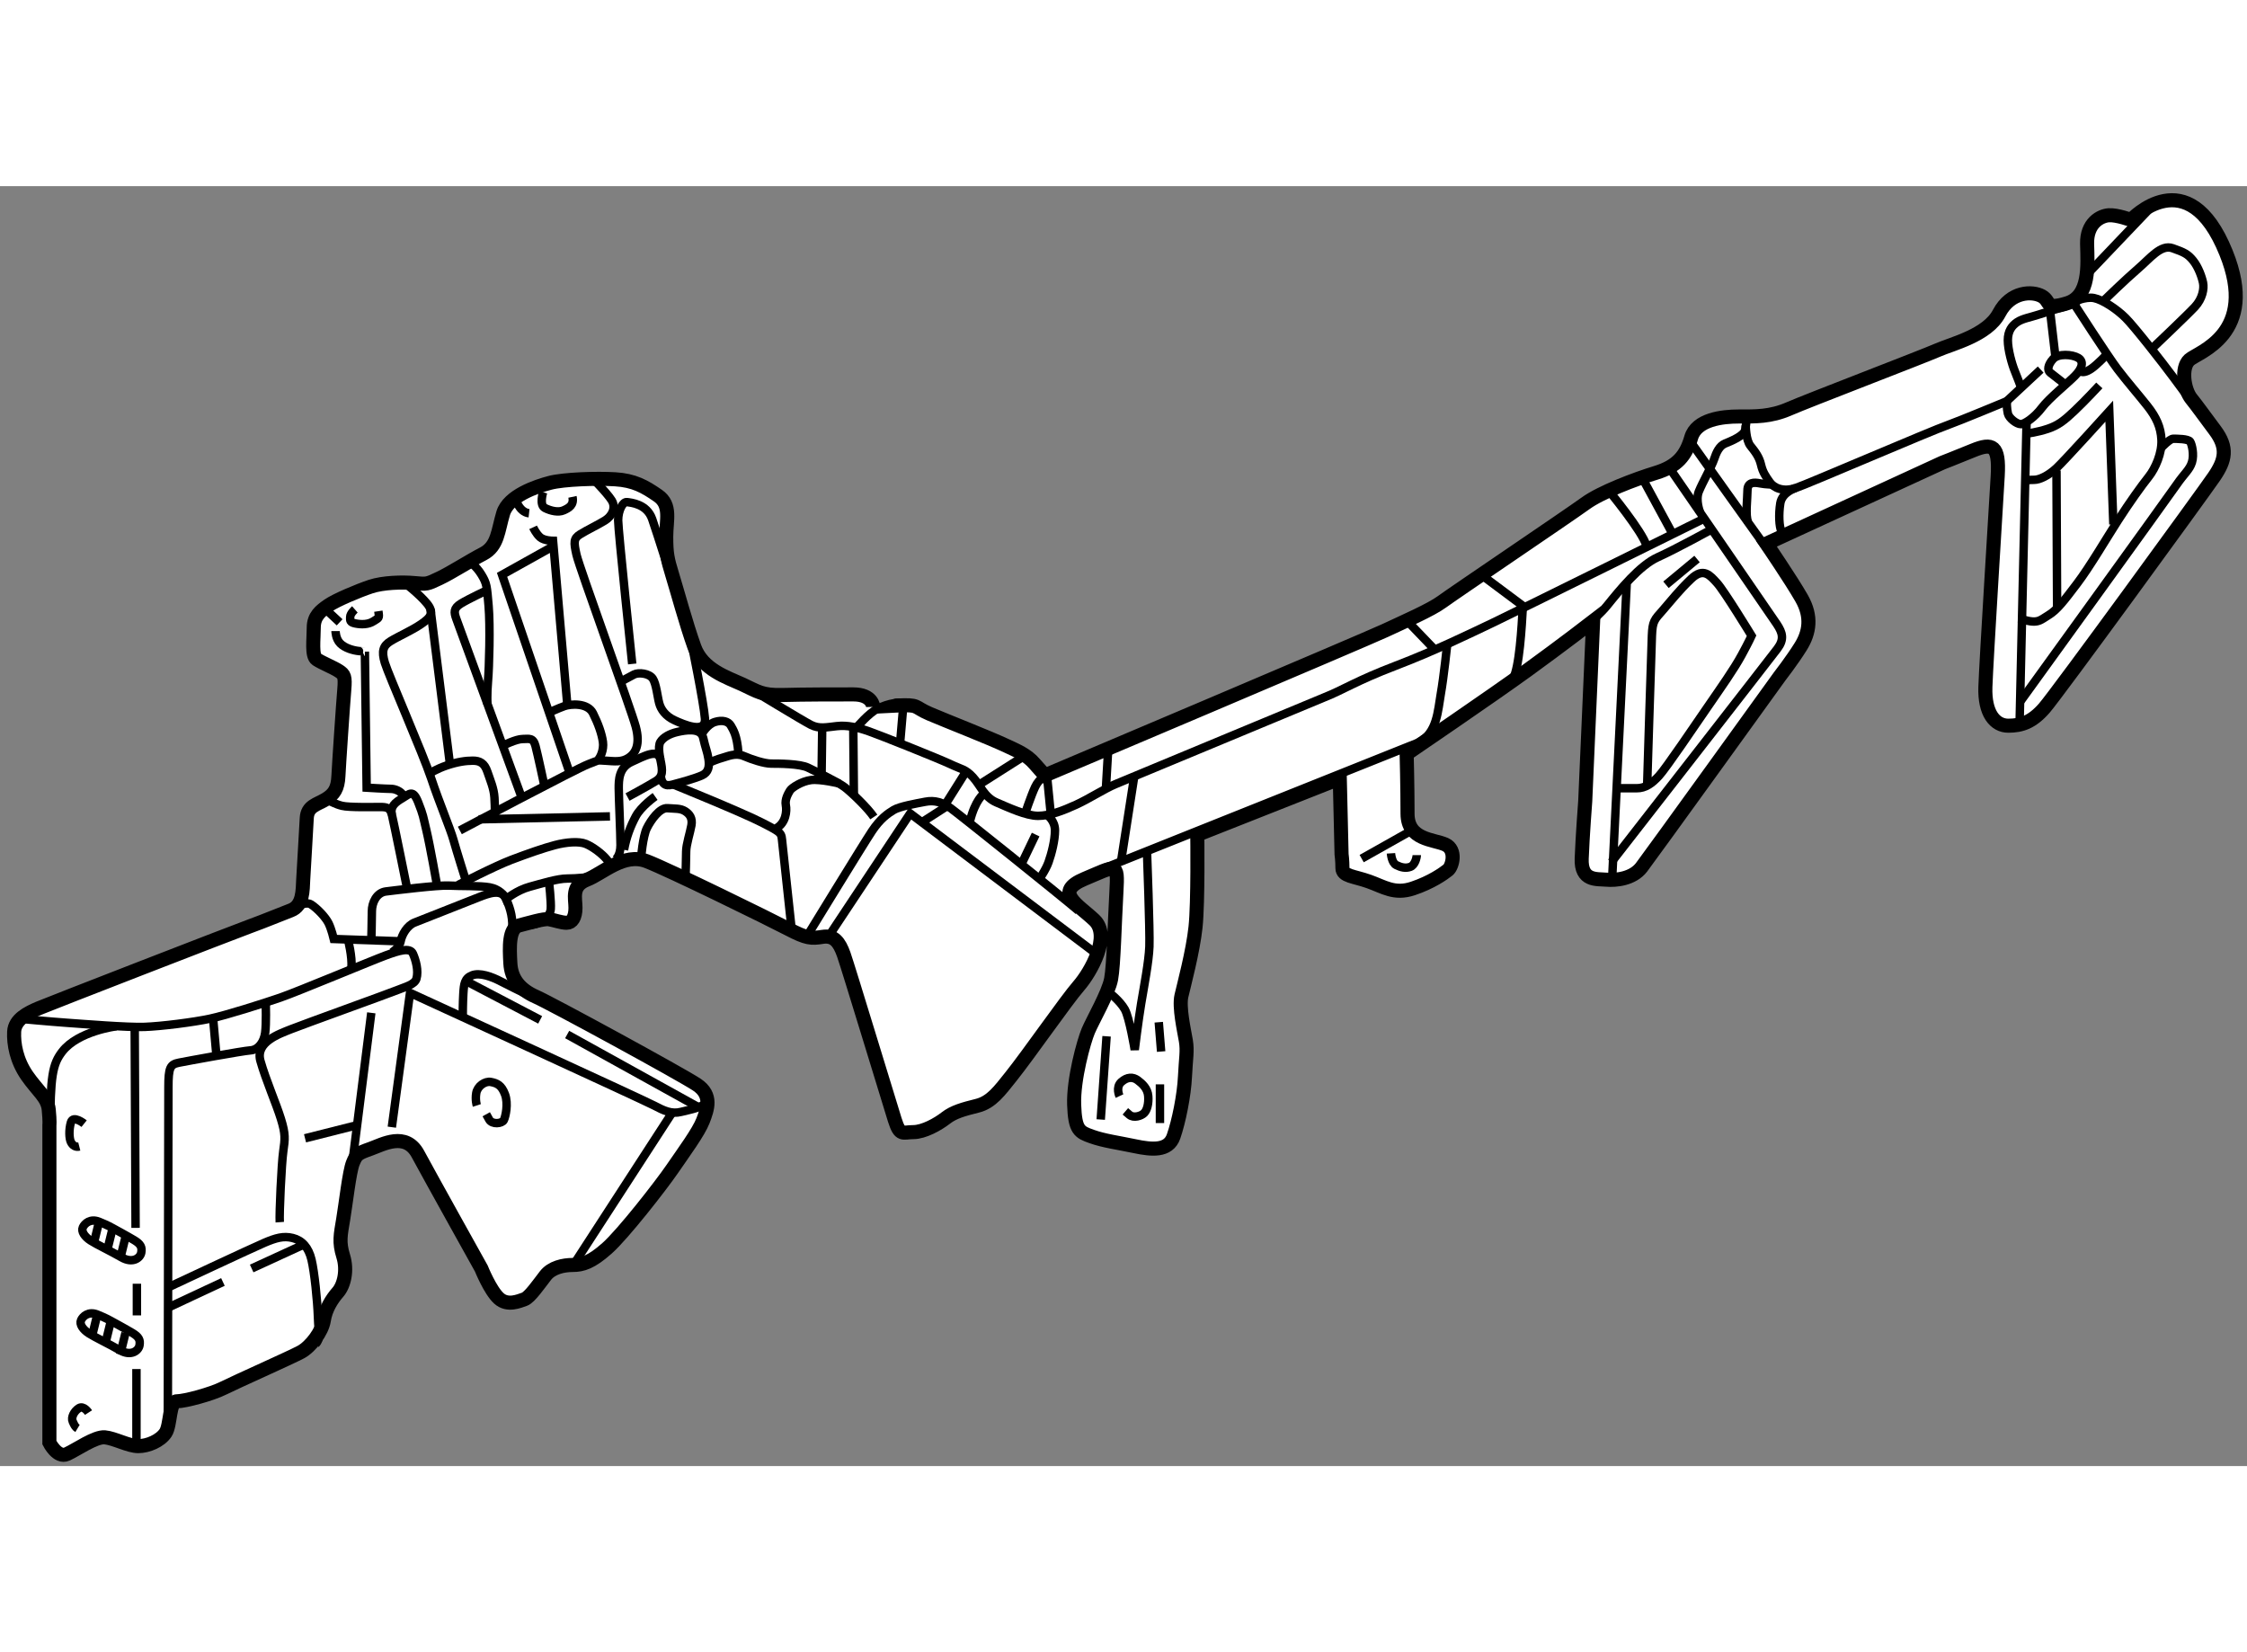 <?xml version="1.0" encoding="utf-8"?>
<!-- Generator: Adobe Illustrator 15.1.0, SVG Export Plug-In . SVG Version: 6.00 Build 0)  -->
<!DOCTYPE svg PUBLIC "-//W3C//DTD SVG 1.1//EN" "http://www.w3.org/Graphics/SVG/1.1/DTD/svg11.dtd">
<svg version="1.1" xmlns="http://www.w3.org/2000/svg" xmlns:xlink="http://www.w3.org/1999/xlink" x="0px" y="0px" width="244.8px"
	 height="180px" viewBox="8.597 32.816 79.836 45.475" enable-background="new 0 0 244.8 180" xml:space="preserve">
	
<rect x="8.597" y="32.816" width="79.836" height="45.475" fill="#808080" stroke="none"/>
	
<g><path fill="#FFFFFF" stroke="#000000" stroke-width="0.5" d="M10.352,66.177v11.281c0,0,0.281,0.563,0.625,0.406
				s1-0.625,1.344-0.594s0.844,0.313,1.188,0.313s0.781-0.188,0.969-0.469s0.125-1.125,0.406-1.125s1.219-0.25,1.656-0.469
				s2.406-1.094,2.75-1.281s0.75-0.719,0.813-1.125s0.281-0.75,0.5-1s0.344-0.781,0.188-1.281s-0.094-0.75,0-1.313
				s0.219-1.688,0.344-2s0.188-0.344,0.625-0.5s1.25-0.625,1.688,0.188s2.25,4.063,2.25,4.063s0.313,0.781,0.625,1.063
				s0.719,0.094,0.906,0.031s0.531-0.563,0.75-0.844s0.625-0.375,0.969-0.375s0.656-0.094,1.219-0.594s1.906-2.219,2.313-2.813
				s0.938-1.313,1.094-1.719s0.344-0.906-0.219-1.281s-5.156-2.875-5.719-3.125s-0.875-0.625-0.906-1.188s-0.063-1.25,0.313-1.344
				s0.875-0.25,1.063-0.219s0.438,0.125,0.625,0.125s0.313-0.188,0.313-0.531s-0.156-0.781,0.406-1s1.313-0.969,2.125-0.656
				s4.375,2.063,5.031,2.406s0.813,0.344,1.219,0.281s0.594,0.188,0.75,0.625s1.625,5.281,1.813,5.875s0.281,0.438,0.656,0.438
				s0.875-0.281,1.156-0.5s0.625-0.313,1.125-0.438s0.792-0.537,1.188-1.031c0.625-0.781,1.969-2.719,2.406-3.219
				s1.156-1.781,0.563-2.344s-1.469-1-0.344-1.469s1.188-0.625,1.125,0.469s-0.094,2.594-0.188,3.094s-0.656,1.469-0.813,1.844
				s-0.531,1.719-0.5,2.625s0.188,0.969,0.625,1.125s0.938,0.219,1.531,0.344s1.188,0.188,1.375-0.344s0.375-1.469,0.406-2.125
				s0.094-0.906,0.031-1.281s-0.25-1.188-0.156-1.594s0.406-1.563,0.5-2.438s0.063-3.281,0.063-3.281l5.063-2l0.063,2.688
				c0,0,0.031,0.219,0.031,0.5s0.406,0.281,0.938,0.469s0.906,0.469,1.563,0.25s1.094-0.531,1.25-0.656s0.313-0.719-0.094-0.906
				s-1.344-0.156-1.344-1.094s-0.031-2.125-0.031-2.125s3.031-2.063,4.281-2.969s2.344-1.75,2.344-1.75l-0.281,6.406
				c0,0-0.094,1.219-0.125,2.031s0.531,0.719,0.875,0.75s0.938-0.031,1.25-0.438s4.906-6.781,4.906-6.781s0.438-0.563,0.75-1.063
				s0.406-1.063,0.031-1.719s-1.25-1.938-1.25-1.938l6.25-2.875c0,0,0.406-0.156,1.094-0.438s0.938-0.188,0.875,0.906
				s-0.406,6.563-0.438,7.5s0.344,1.375,0.813,1.375s0.844-0.125,1.281-0.625s5.625-7.625,6.031-8.219s0.5-1.031,0.031-1.656
				s-0.594-0.813-0.844-1.125s-0.375-1.094-0.063-1.375s2.47-0.912,1.303-3.802c-1.354-3.354-3.375-1.167-3.375-1.167
				s-0.5-0.187-0.792-0.167s-0.79,0.271-0.771,1.021c0.021,0.771,0.104,1.855-0.709,2.105s-0.562-0.063-0.896-0.25
				s-1.105-0.188-1.521,0.604s-1.666,1.083-2.188,1.313c-0.521,0.229-4.604,1.792-5.271,2.083S70.956,41,70.373,41
				s-1.5,0.104-1.688,0.75s-0.5,1.021-1.25,1.25s-1.957,0.69-2.5,1.083c-0.604,0.438-4.708,3.208-5.104,3.5s-1.354,0.708-2.021,1.021
				S45.727,53.75,45.727,53.75s-0.104-0.104-0.375-0.417s-0.616-0.455-0.979-0.625c-0.667-0.313-2.167-0.896-2.75-1.146
				s-0.334-0.333-1.167-0.292s-0.833,0.042-0.833,0.042s-0.021-0.438-0.708-0.438s-1.75,0-2.5,0.021s-0.896-0.125-1.438-0.375
				S33.56,50,33.268,49.188s-0.625-2.042-0.792-2.583s-0.208-0.75-0.208-1.333s0.188-1.125-0.292-1.458s-0.854-0.542-1.521-0.583
				s-1.833,0-2.313,0.125s-1.479,0.458-1.667,1.083s-0.188,1.167-0.708,1.438s-1.125,0.667-1.563,0.875s-0.438,0.208-0.875,0.167
				s-1.125-0.021-1.563,0.125s-1.229,0.479-1.5,0.667s-0.521,0.375-0.521,0.792s-0.083,1,0.104,1.125s0.604,0.292,0.792,0.417
				s0.229,0.188,0.188,0.667s-0.187,2.625-0.208,3.063s-0.146,0.646-0.458,0.833s-0.646,0.229-0.667,0.667s-0.104,1.771-0.125,2.167
				s0,0.937-0.438,1.104s-0.875,0.354-1.5,0.583s-7.063,2.729-7.458,2.896s-0.854,0.396-0.875,0.833s0.083,1.021,0.458,1.563
				s0.729,0.771,0.771,1.208S10.352,66.177,10.352,66.177z"></path><path fill="none" stroke="#000000" stroke-width="0.3" d="M9.268,62.396c0,0,1.104,0.104,1.708,0.146s2.146,0.167,2.75,0.146
				s1.75-0.167,2.333-0.292s1.896-0.542,2.5-0.75s3.292-1.333,3.75-1.5s0.854-0.292,0.958-0.063s0.209,0.613,0.125,0.896
				c-0.063,0.208-0.417,0.292-0.667,0.396s-3.375,1.229-3.792,1.396s-1.271,0.458-1.083,1.125s0.562,1.521,0.729,2.063
				s0.146,0.708,0.083,1.146s-0.146,2.229-0.125,2.521"></path><path fill="none" stroke="#000000" stroke-width="0.3" d="M12.727,62.667c0,0-1.354,0.167-1.917,0.896
				c-0.346,0.449-0.427,0.865-0.427,2.781"></path><path fill="none" stroke="#000000" stroke-width="0.3" d="M11.586,66.125c0,0-0.391-0.313-0.469-0.047s-0.063,0.578,0,0.703
				s0.172,0.188,0.297,0.156"></path><path fill="none" stroke="#000000" stroke-width="0.3" d="M12.586,69.828c0,0,0.547,0.297,0.781,0.438s0.281,0.25,0.25,0.438
				s-0.297,0.406-0.703,0.172s-0.875-0.453-1.094-0.594s-0.344-0.328-0.281-0.469s0.266-0.328,0.578-0.203
				S12.586,69.828,12.586,69.828z"></path><line fill="none" stroke="#000000" stroke-width="0.3" x1="12.117" y1="69.609" x2="11.93" y2="70.375"></line><line fill="none" stroke="#000000" stroke-width="0.3" x1="12.602" y1="69.828" x2="12.414" y2="70.594"></line><line fill="none" stroke="#000000" stroke-width="0.3" x1="13.086" y1="70.031" x2="12.898" y2="70.797"></line><path fill="none" stroke="#000000" stroke-width="0.3" d="M12.523,73.125c0,0,0.547,0.297,0.781,0.438s0.281,0.25,0.25,0.438
				s-0.297,0.406-0.703,0.172s-0.875-0.453-1.094-0.594s-0.344-0.328-0.281-0.469s0.266-0.328,0.578-0.203
				S12.523,73.125,12.523,73.125z"></path><line fill="none" stroke="#000000" stroke-width="0.3" x1="12.055" y1="72.906" x2="11.867" y2="73.672"></line><line fill="none" stroke="#000000" stroke-width="0.3" x1="12.539" y1="73.125" x2="12.352" y2="73.891"></line><line fill="none" stroke="#000000" stroke-width="0.3" x1="13.055" y1="73.563" x2="12.867" y2="74.328"></line><path fill="none" stroke="#000000" stroke-width="0.3" d="M11.742,76.391c0,0-0.172-0.266-0.344-0.156s-0.281,0.328-0.219,0.469
				s0.094,0.203,0.172,0.25"></path><line fill="none" stroke="#000000" stroke-width="0.3" x1="13.383" y1="62.703" x2="13.414" y2="69.828"></line><line fill="none" stroke="#000000" stroke-width="0.3" x1="13.461" y1="71.813" x2="13.461" y2="72.938"></line><line fill="none" stroke="#000000" stroke-width="0.3" x1="13.445" y1="74.844" x2="13.445" y2="77.438"></line><path fill="none" stroke="#000000" stroke-width="0.3" d="M14.56,76.792c0,0,0.021-11.25,0.021-11.958s0.063-0.813,0.375-0.875
				s2.25-0.417,2.542-0.438s0.479-0.313,0.521-0.625s0.021-1.042,0.021-1.042"></path><line fill="none" stroke="#000000" stroke-width="0.3" x1="16.164" y1="62.333" x2="16.289" y2="63.729"></line><path fill="none" stroke="#000000" stroke-width="0.3" d="M14.581,71.938c0,0,3.021-1.416,3.417-1.583s0.667-0.25,1-0.167
				s0.563,0.333,0.667,0.771s0.208,1.437,0.229,2.042s0.104,0.75-0.083,0.958"></path><line fill="none" stroke="#000000" stroke-width="0.3" x1="14.602" y1="72.646" x2="16.518" y2="71.75"></line><line fill="none" stroke="#000000" stroke-width="0.3" x1="17.539" y1="71.271" x2="19.352" y2="70.438"></line><line fill="none" stroke="#000000" stroke-width="0.3" x1="21.789" y1="62.188" x2="20.998" y2="68.458"></line><line fill="none" stroke="#000000" stroke-width="0.3" x1="19.435" y1="66.646" x2="21.248" y2="66.188"></line><path fill="none" stroke="#000000" stroke-width="0.3" d="M22.519,66.25l0.646-4.771c0,0,8.313,3.813,8.667,4
				s0.625,0.313,0.958,0.229s0.854-0.167,0.917-0.396"></path><line fill="none" stroke="#000000" stroke-width="0.3" x1="32.456" y1="65.771" x2="28.956" y2="71.167"></line><path fill="none" stroke="#000000" stroke-width="0.3" d="M25.539,65.479c0,0-0.062-0.188-0.021-0.438s0.312-0.437,0.521-0.396
				s0.375,0.104,0.5,0.438S26.56,65.875,26.498,66s-0.417,0.167-0.521-0.021s-0.104-0.188-0.104-0.188"></path><path fill="none" stroke="#000000" stroke-width="0.3" d="M25.039,62.292c0,0,0-0.458,0.021-0.792s0.042-0.542,0.313-0.646
				s0.687,0.042,1.042,0.229s1.813,0.896,1.813,0.896"></path><line fill="none" stroke="#000000" stroke-width="0.3" x1="25.123" y1="61.042" x2="27.789" y2="62.438"></line><line fill="none" stroke="#000000" stroke-width="0.3" x1="28.748" y1="62.958" x2="33.414" y2="65.542"></line><path fill="none" stroke="#000000" stroke-width="0.3" d="M22.519,60.042c0,0,0.271-0.166,0.313-0.396s0.229-0.563,0.5-0.667
				s1.896-0.75,2.271-0.896s0.813-0.313,0.979,0.063s0.25,0.708,0.208,1.167s-0.063,0.667-0.063,0.854"></path><path fill="none" stroke="#000000" stroke-width="0.3" d="M18.873,58.563c0,0,0.542-0.375,0.771-0.229s0.521,0.458,0.625,0.667
				s0.188,0.563,0.188,0.563l2.375,0.083"></path><path fill="none" stroke="#000000" stroke-width="0.3" d="M20.956,59.563c0,0,0.167,0.646,0.125,1.021"></path><path fill="none" stroke="#000000" stroke-width="0.3" d="M21.789,59.625c0,0,0.021-0.729,0.021-1.042s0.167-0.667,0.5-0.708
				s1.854-0.229,2.229-0.208s1.125,0,1.458,0.063s0.521,0.271,0.583,0.417c0,0,0.375-0.313,0.833-0.438s1-0.292,1.333-0.292
				s0.875-0.042,1.104-0.125"></path><path fill="none" stroke="#000000" stroke-width="0.3" d="M24.873,57.646c0,0,1.292-0.667,1.896-0.896s1.146-0.416,1.542-0.521
				s0.854-0.146,1.104-0.042s0.583,0.354,0.75,0.563s0.208,0.313,0.208,0.313"></path><path fill="none" stroke="#000000" stroke-width="0.3" d="M28.102,57.521c0,0,0.083,0.729,0.063,0.979s-0.292,0.458-0.5,0.521
				s-0.583,0.083-0.813,0.083"></path><line fill="none" stroke="#000000" stroke-width="0.3" x1="20.081" y1="47.771" x2="20.664" y2="48.313"></line><path fill="none" stroke="#000000" stroke-width="0.3" d="M20.519,48.625c0,0,0,0.271,0.167,0.438s0.458,0.25,0.667,0.271
				s0.208,0.021,0.208,0.021l0.063,4.833c0,0,0.687,0.042,0.854,0.042s0.334,0.083,0.417,0.188s0.083,0.104,0.083,0.104"></path><path fill="none" stroke="#000000" stroke-width="0.3" d="M19.644,54.833c0,0,0.375-0.271,0.563-0.208s0.292,0.146,0.542,0.208
				s1.125,0.042,1.354,0.042s0.354,0.021,0.417,0.271s0.542,2.625,0.542,2.625"></path><path fill="none" stroke="#000000" stroke-width="0.3" d="M24.123,57.646c0,0-0.25-1.417-0.375-1.938s-0.104-0.521-0.292-1
				s-0.313-0.292-0.563-0.146s-0.438,0.292-0.375,0.583"></path><path fill="none" stroke="#000000" stroke-width="0.3" d="M21.206,47.854c0,0-0.167,0.146-0.167,0.271s-0.021,0.188,0.188,0.229
				s0.458,0.042,0.646-0.083s0.208-0.083,0.167-0.354"></path><path fill="none" stroke="#000000" stroke-width="0.3" d="M22.956,46.896c0,0,0.542,0.417,0.813,0.75s0.125,0.5-0.208,0.729
				s-0.813,0.438-1.083,0.604s-0.333,0.354-0.208,0.771s1.354,3.229,1.646,4.104s0.688,1.813,0.792,2.188s0.438,1.438,0.438,1.438"></path><line fill="none" stroke="#000000" stroke-width="0.3" x1="23.894" y1="47.854" x2="24.581" y2="53.333"></line><path fill="none" stroke="#000000" stroke-width="0.3" d="M23.852,53.688c0,0,0.25-0.167,0.625-0.292s0.667-0.167,0.917-0.167
				s0.416,0.083,0.521,0.396s0.229,0.584,0.25,0.917s0.021,0.771,0.021,0.771"></path><path fill="none" stroke="#000000" stroke-width="0.3" d="M24.935,55.708c0,0,4.167-2.208,4.563-2.354s0.271-0.146,0.604-0.125
				s0.583,0.062,0.833-0.104s0.417-0.479,0.25-1.104s-2-5.646-2.104-6.104s-0.104-0.584,0.125-0.729s0.666-0.354,0.896-0.5
				s0.396-0.437,0.229-0.708s-0.792-0.896-0.792-0.896"></path><line fill="none" stroke="#000000" stroke-width="0.3" x1="25.602" y1="55.313" x2="30.269" y2="55.208"></line><path fill="none" stroke="#000000" stroke-width="0.3" d="M25.269,46.146c0,0,0.25,0.167,0.438,0.479s0.188,0.396,0.25,1.104
				s0.021,2.188-0.021,2.667s-0.021,0.833-0.021,0.833"></path><path fill="none" stroke="#000000" stroke-width="0.3" d="M25.914,47.167c0,0-0.667,0.313-0.938,0.479s-0.25,0.312-0.167,0.542
				s2.333,6.375,2.333,6.375"></path><path fill="none" stroke="#000000" stroke-width="0.3" d="M26.477,52.688c0,0,0.458-0.229,0.688-0.229s0.375-0.063,0.458,0.25
				s0.313,1.396,0.313,1.396"></path><polyline fill="none" stroke="#000000" stroke-width="0.3" points="28.227,45.625 26.435,46.625 28.831,53.646 		"></polyline><path fill="none" stroke="#000000" stroke-width="0.3" d="M27.539,44.938c0,0,0.104,0.229,0.25,0.354s0.458,0.125,0.458,0.125
				l0.5,5.75"></path><path fill="none" stroke="#000000" stroke-width="0.3" d="M28.102,51.521c0,0,0.313-0.146,0.542-0.229s0.833-0.125,1.021,0.25
				s0.313,0.729,0.354,1.021s-0.104,0.583-0.188,0.646"></path><path fill="none" stroke="#000000" stroke-width="0.3" d="M26.894,43.875c0,0,0.125,0.521,0.5,0.563"></path><path fill="none" stroke="#000000" stroke-width="0.3" d="M27.894,43.688c0,0-0.146,0.458,0.063,0.563s0.479,0.167,0.667,0.083
				s0.375-0.187,0.313-0.479"></path><path fill="none" stroke="#000000" stroke-width="0.3" d="M31.06,49.792c0,0-0.5-4.75-0.5-5.104s0.167-0.666,0.313-0.646
				s0.708,0.063,0.896,0.604s0.75,2.333,0.75,2.333"></path><path fill="none" stroke="#000000" stroke-width="0.3" d="M30.623,50.438c0,0,0.333-0.187,0.5-0.271s0.542-0.042,0.667,0.146
				s0.167,0.646,0.229,0.875s0.229,0.459,0.542,0.604s1.125,0.5,1.083-0.063s-0.5-2.792-0.5-2.792"></path><path fill="none" stroke="#000000" stroke-width="0.3" d="M30.456,56.75c0,0,0.188-0.125,0.188-0.521s-0.063-1.729-0.063-2.021
				s0-0.729,0.458-0.938s0.938-0.479,1.021-0.083s0.104,0.604-0.167,0.771s-1,0.563-1,0.563"></path><path fill="none" stroke="#000000" stroke-width="0.3" d="M32.06,53.188c0,0-0.104-0.458,0-0.625s0.333-0.292,0.604-0.354
				s0.834-0.167,0.917,0.208s0.146,0.479,0.188,0.75s0,0.479-0.229,0.583s-0.75,0.25-0.917,0.292s-0.479,0.187-0.542-0.229"></path><path fill="none" stroke="#000000" stroke-width="0.3" d="M31.873,54.5c0,0-0.5,0.354-0.688,0.708s-0.333,0.729-0.417,1.188"></path><path fill="none" stroke="#000000" stroke-width="0.3" d="M31.373,56.688c0,0,0.063-0.771,0.208-1.063s0.458-0.729,0.729-0.708
				s0.458,0,0.625,0.104s0.271,0.25,0.229,0.5s-0.188,0.688-0.188,0.938s-0.021,0.854-0.021,0.854"></path><path fill="none" stroke="#000000" stroke-width="0.3" d="M32.539,54.083c0,0,2.417,0.979,3.146,1.354s0.667,0.354,0.708,0.708
				s0.354,3.292,0.354,3.292"></path><path fill="none" stroke="#000000" stroke-width="0.3" d="M33.81,53.292c0,0,0.292-0.125,0.458-0.167s0.458-0.188,0.75-0.063
				s0.729,0.271,0.979,0.271s1.021,0,1.313,0.146s1.042,0.5,1.292,0.688s0.834,0.75,1.042,1.063"></path><path fill="none" stroke="#000000" stroke-width="0.3" d="M33.539,52.271c0,0,0.188-0.333,0.458-0.417s0.479-0.021,0.563,0.125
				s0.229,0.354,0.271,0.979"></path><path fill="none" stroke="#000000" stroke-width="0.3" d="M38.435,54.042c0,0-0.688-0.167-1.021-0.125s-0.688,0.271-0.75,0.375
				s-0.187,0.312-0.146,0.521s0,0.625-0.333,0.813"></path><path fill="none" stroke="#000000" stroke-width="0.3" d="M35.206,50.646c0,0,1.917,1.167,2.208,1.313s0.542,0.083,0.917,0.042
				s0.729,0.042,1.146,0.188s2.5,0.979,2.896,1.167s0.521,0.166,0.792,0.458s0.396,0.708,0.833,0.896s1.063,0.479,1.479,0.479
				s0.896-0.187,1.354-0.396s1-0.563,1.396-0.729s7.417-3.083,7.417-3.083c0.688-0.271,1.125-0.584,2.542-1.125
				s2.688-1.166,3.438-1.521s7.521-3.708,7.521-3.708"></path><line fill="none" stroke="#000000" stroke-width="0.3" x1="37.81" y1="52.083" x2="37.789" y2="53.667"></line><line fill="none" stroke="#000000" stroke-width="0.3" x1="38.914" y1="52.042" x2="38.935" y2="54.417"></line><path fill="none" stroke="#000000" stroke-width="0.3" d="M39.039,52.042c0,0,0.417-0.5,0.75-0.667s0.813-0.292,1.25-0.146"></path><line fill="none" stroke="#000000" stroke-width="0.3" x1="40.581" y1="52.563" x2="40.685" y2="51.354"></line><line fill="none" stroke="#000000" stroke-width="0.3" x1="43.414" y1="54.063" x2="44.956" y2="53.083"></line><path fill="none" stroke="#000000" stroke-width="0.3" d="M44.998,55.167c0,0,0.229-0.688,0.375-1s0.417-0.5,0.938-0.708"></path><line fill="none" stroke="#000000" stroke-width="0.3" x1="45.789" y1="53.688" x2="45.935" y2="55.167"></line><path fill="none" stroke="#000000" stroke-width="0.3" d="M37.248,59.5c0,0,2.041-3.333,2.333-3.771s0.563-0.625,0.771-0.75
				s0.792-0.229,1.125-0.292s0.604,0.021,0.896,0.229s3.958,3.146,4.542,3.646"></path><polyline fill="none" stroke="#000000" stroke-width="0.3" points="38.06,59.438 40.935,55.104 47.623,60.146 		"></polyline><line fill="none" stroke="#000000" stroke-width="0.3" x1="41.352" y1="55.417" x2="42.227" y2="54.854"></line><line fill="none" stroke="#000000" stroke-width="0.3" x1="42.914" y1="53.625" x2="42.206" y2="54.75"></line><path fill="none" stroke="#000000" stroke-width="0.3" d="M43.539,54.417c0,0-0.292,0.208-0.479,0.958"></path><line fill="none" stroke="#000000" stroke-width="0.3" x1="45.393" y1="55.854" x2="44.893" y2="56.896"></line><path fill="none" stroke="#000000" stroke-width="0.3" d="M45.81,55.167c0,0,0.271,0.188,0.271,0.542s-0.125,0.833-0.229,1.125
				s-0.333,0.604-0.333,0.604"></path><line fill="none" stroke="#000000" stroke-width="0.3" x1="47.977" y1="52.729" x2="47.893" y2="54.167"></line><line fill="none" stroke="#000000" stroke-width="0.3" x1="48.893" y1="53.813" x2="48.414" y2="56.896"></line><path fill="none" stroke="#000000" stroke-width="0.3" d="M49.352,56.521c0,0,0.104,2.771,0.083,3.313s-0.188,1.396-0.292,2.021
				S48.914,63.5,48.914,63.5s-0.187-1.146-0.354-1.438s-0.542-0.604-0.625-0.625"></path><line fill="none" stroke="#000000" stroke-width="0.3" x1="49.768" y1="62.521" x2="49.852" y2="63.563"></line><line fill="none" stroke="#000000" stroke-width="0.3" x1="49.81" y1="64.729" x2="49.81" y2="66.104"></line><line fill="none" stroke="#000000" stroke-width="0.3" x1="47.914" y1="63.021" x2="47.706" y2="65.979"></line><path fill="none" stroke="#000000" stroke-width="0.3" d="M48.373,65.146c0,0-0.146-0.313,0.063-0.5s0.416-0.188,0.583-0.063
				s0.354,0.292,0.375,0.563s-0.041,0.5-0.146,0.604s-0.375,0.188-0.521,0.063s-0.146-0.125-0.146-0.125"></path><line fill="none" stroke="#000000" stroke-width="0.3" x1="56.977" y1="56.708" x2="58.789" y2="55.688"></line><path fill="none" stroke="#000000" stroke-width="0.3" d="M58.018,56.521c0,0,0.021,0.333,0.188,0.417s0.333,0.125,0.5,0.063
				s0.229-0.333,0.229-0.417"></path><line fill="none" stroke="#000000" stroke-width="0.3" x1="58.539" y1="48.208" x2="59.581" y2="49.292"></line><path fill="none" stroke="#000000" stroke-width="0.3" d="M61.227,46.625l1.479,1.104c-0.042,0.75-0.125,2.208-0.354,2.583
				s-0.458,0.479-0.583,0.583"></path><path fill="none" stroke="#000000" stroke-width="0.3" d="M65.748,43.625c0,0,1.208,1.458,1.354,1.979"></path><line fill="none" stroke="#000000" stroke-width="0.3" x1="66.914" y1="43.125" x2="67.977" y2="45.083"></line><path fill="none" stroke="#000000" stroke-width="0.3" d="M67.873,42.771c0,0,3.646,5.292,3.854,5.604s0.271,0.542,0.021,0.875
				s-5.896,7.583-5.896,7.583"></path><path fill="none" stroke="#000000" stroke-width="0.3" d="M60.018,49.083c0,0-0.125,1.187-0.229,1.771s-0.125,1.396-0.792,1.729
				l-11.458,4.583"></path><path fill="none" stroke="#000000" stroke-width="0.3" d="M64.435,48.833c0,0,0.833-0.583,1.271-1.125s1.146-1.417,1.792-1.708
				s1.896-0.979,1.896-0.979"></path><line fill="none" stroke="#000000" stroke-width="0.3" x1="66.393" y1="46.958" x2="65.873" y2="57.5"></line><path fill="none" stroke="#000000" stroke-width="0.3" d="M66.039,54.208c0,0,0.396,0,0.708,0s0.542-0.167,0.792-0.438
				s1.292-1.813,1.75-2.479s0.917-1.313,1.188-1.813s0.354-0.688,0.354-0.688s-0.979-1.604-1.229-1.875s-0.479-0.562-0.917-0.146
				s-0.716,0.782-1,1.104c-0.313,0.354-0.375,0.396-0.396,0.917s-0.167,5.25-0.167,5.25"></path><line fill="none" stroke="#000000" stroke-width="0.3" x1="68.893" y1="46.063" x2="67.789" y2="46.979"></line><path fill="none" stroke="#000000" stroke-width="0.3" d="M68.602,41.813c0,0,2.625,3.687,2.979,4.167"></path><path fill="none" stroke="#000000" stroke-width="0.3" d="M68.998,44.396c0,0-0.167-0.417-0.042-0.729s0.459-0.896,0.542-1.146
				s0.187-0.479,0.396-0.563s0.667-0.271,0.708-0.479s0.063-0.5,0.063-0.5"></path><path fill="none" stroke="#000000" stroke-width="0.3" d="M70.623,41.313c0,0,0,0.521,0.167,0.729s0.313,0.396,0.375,0.667
				s0.167,0.417,0.313,0.625s0.479,0.354,0.917,0.208s4.784-2.021,5.437-2.25c0.355-0.125,2.063-0.833,2.063-0.833
				s0.001,0.271,0.042,0.438s0.313,0.375,0.458,0.375s0.5-0.25,0.75-0.583s0.896-0.854,1.167-1.125s0.334-0.521,0.125-0.646
				s-0.709-0.167-0.896,0.042s-0.207,0.396-0.104,0.479s0.479,0.375,0.479,0.375"></path><path fill="none" stroke="#000000" stroke-width="0.3" d="M71.602,43.417c0,0-0.271,0-0.479-0.042s-0.438-0.042-0.438,0.25
				s-0.083,0.896,0.021,1.125"></path><path fill="none" stroke="#000000" stroke-width="0.3" d="M72.393,43.542c0,0-0.479,0.146-0.542,0.542s-0.041,0.833,0.042,1
				s0.083,0.167,0.083,0.167"></path><line fill="none" stroke="#000000" stroke-width="0.3" x1="81.102" y1="39.333" x2="79.894" y2="40.458"></line><path fill="none" stroke="#000000" stroke-width="0.3" d="M82.061,37.063c0,0-0.834,0.25-1.084,0.333s-0.521,0.125-0.708,0.25
				s-0.333,0.313-0.333,0.646s0.146,0.854,0.25,1.104s0.208,0.542,0.208,0.542"></path><line fill="none" stroke="#000000" stroke-width="0.3" x1="81.436" y1="37.25" x2="81.623" y2="38.854"></line><path fill="none" stroke="#000000" stroke-width="0.3" d="M82.289,37c0,0,1.209,1.875,1.542,2.313s0.75,0.917,1.063,1.313
				s0.479,0.75,0.5,1.208s-0.208,1-0.458,1.313s-0.668,0.896-1.084,1.542s-1,1.646-1.458,2.25s-0.708,0.938-1.021,1.125
				s-0.375,0.334-1.042,0.104"></path><path fill="none" stroke="#000000" stroke-width="0.3" d="M83.456,38.792c0,0-0.334,0.354-0.542,0.5s-0.333,0.146-0.396,0.104"></path><line fill="none" stroke="#000000" stroke-width="0.3" x1="80.602" y1="41.167" x2="80.352" y2="51.958"></line><path fill="none" stroke="#000000" stroke-width="0.3" d="M83.186,39.896c0,0-0.5,0.542-0.875,0.896s-0.584,0.521-0.959,0.646
				s-0.729,0.167-0.729,0.167"></path><path fill="none" stroke="#000000" stroke-width="0.3" d="M85.394,42.104c0,0,0.292-0.313,0.417-0.313s0.541,0,0.604,0.104
				s0.146,0.458,0.063,0.729s-0.27,0.396-0.541,0.792s-5.542,7.688-5.542,7.688"></path><path fill="none" stroke="#000000" stroke-width="0.3" d="M80.581,43.271c0,0,0.104-0.021,0.292-0.021s0.499-0.146,0.791-0.417
				s1.875-2.021,1.875-2.021l0.146,4.021"></path><line fill="none" stroke="#000000" stroke-width="0.3" x1="81.664" y1="42.917" x2="81.686" y2="47.813"></line><path fill="none" stroke="#000000" stroke-width="0.3" d="M82.248,36.938c0,0,0.437-0.208,0.749-0.146s0.813,0.396,1.125,0.708
				s1.291,1.563,1.708,2.125s0.938,1.271,0.938,1.271"></path><line fill="none" stroke="#000000" stroke-width="0.3" x1="82.665" y1="36.042" x2="85.228" y2="33.354"></line><path fill="none" stroke="#000000" stroke-width="0.3" d="M83.352,36.875c0,0,0.771-0.75,1.208-1.125s0.813-0.875,1.229-0.729
				s0.542,0.208,0.729,0.438s0.312,0.583,0.354,0.792s-0.02,0.563-0.291,0.854s-1.479,1.438-1.479,1.438"></path></g>


</svg>